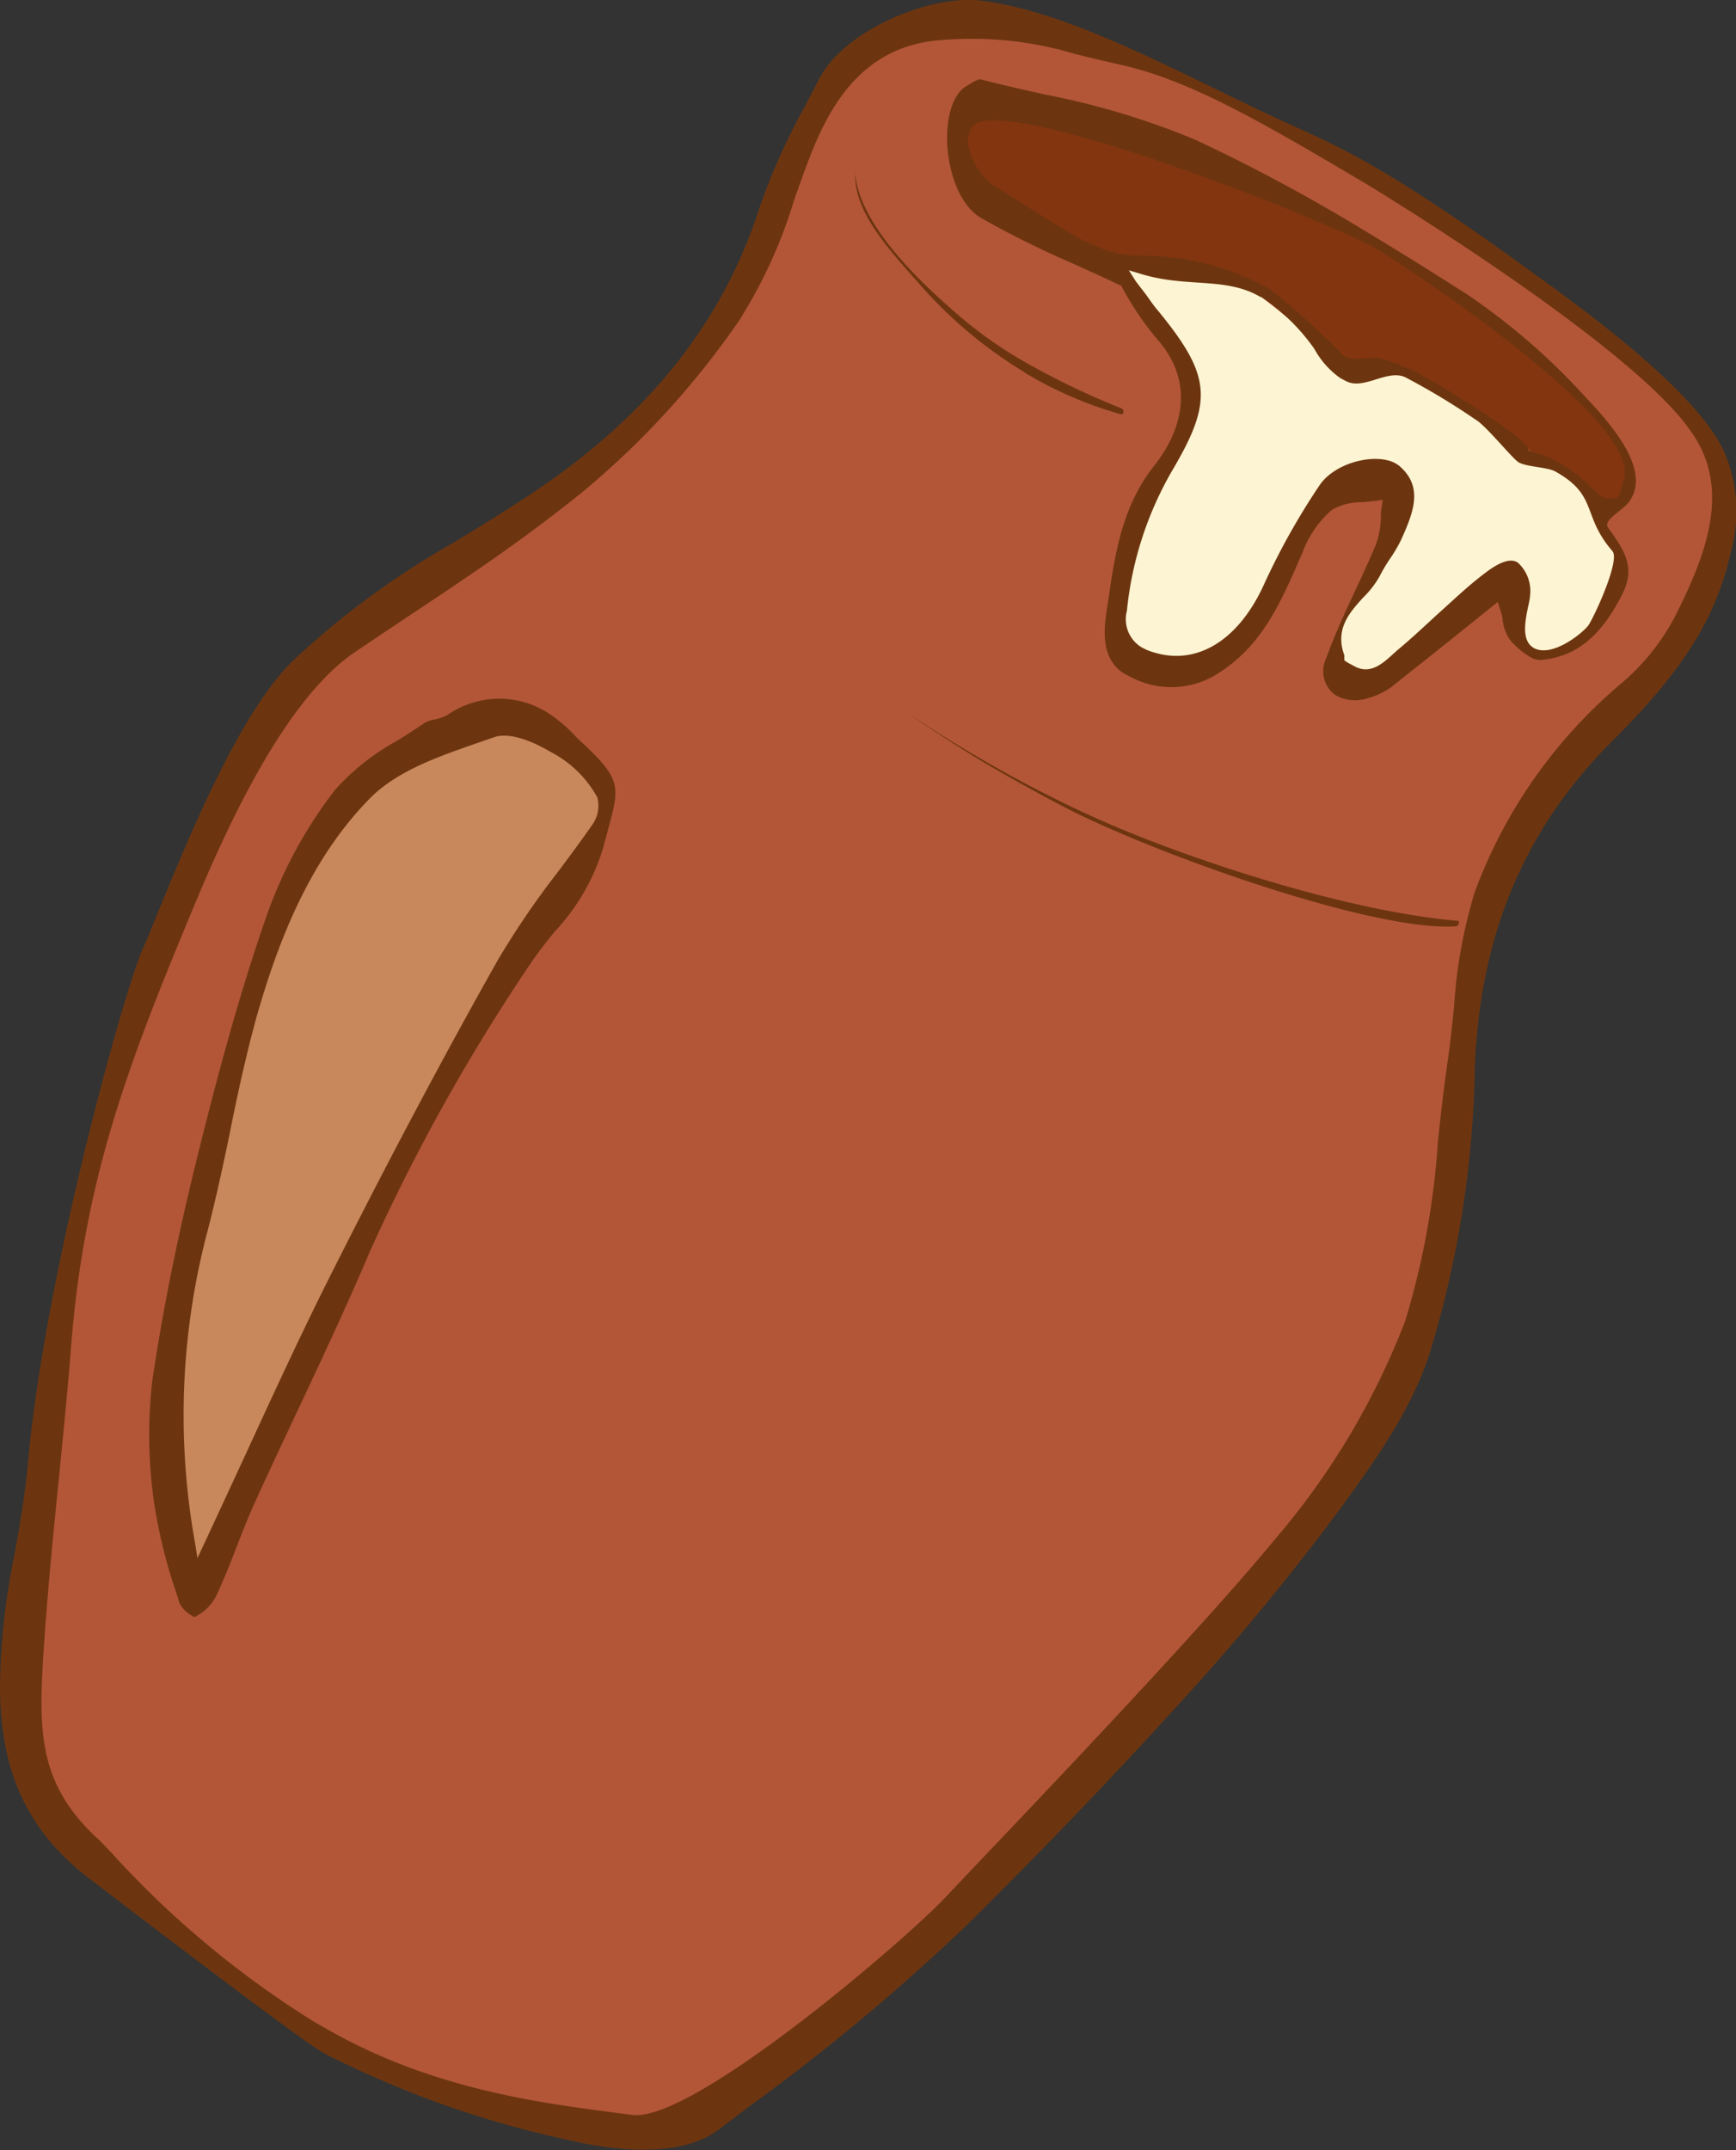 <svg xmlns="http://www.w3.org/2000/svg" viewBox="0 0 106.02 131.26"><rect x="0" y="0" width="106.02" height="131.26" fill="#333333" stroke="none"/><defs><style>.cls-1{fill:#b35638;}.cls-2{fill:#c8885c;}.cls-3{fill:#83350f;}.cls-4{fill:#fcf4d2;}.cls-5{fill:#6d350f;}</style></defs><title>figure-kuvshin</title><g id="Слой_2" data-name="Слой 2"><g id="Layer_2" data-name="Layer 2"><path class="cls-1" d="M54.11,2.3l-3.49,3L45.14,17.82s-7.63,10.39-8.49,10.74S19.41,39.34,18.71,40.37,9.77,58,7.61,63.55,0,102.07,1.1,105.31s1.77,6,2.39,6.61S15.35,122,18.35,123.63s11.41,4.83,14.64,5.3,8.58,1.1,8.58,1.1l6.9-5.18S69.14,106,72.2,102.27s13.32-16,14.15-18.92,2.89-20.15,2.89-20.15l1.43-7.91s5.71-10.42,6.83-11a29.92,29.92,0,0,0,6.08-7c.7-1.63,2-5.12,1.71-6.84s-2.25-6.23-9.7-11.82A123.73,123.73,0,0,0,80,8.63c-2-1.17-14.09-6.87-15.81-7.07S55.21,1.34,54.11,2.3Z"/><path class="cls-2" d="M26.87,44.66s-4.56,2.52-5.77,4.29S15.61,59.31,15,62.43s-3.58,14.93-3.58,14.93-1.84,15.8-.31,18a4,4,0,0,0,1.29,1.7l5.49-11.75L26.64,67,33.8,55.25s3.21-3.8,3.14-5.68a5.19,5.19,0,0,0-2.37-4.2,28.53,28.53,0,0,0-4-1.82Z"/><path class="cls-3" d="M61.23,6.58s-1.95-.6-2.33.2A5.25,5.25,0,0,0,59,10.36c.45,1.09,6.31,4.55,8.14,4.9s6.09,1.24,8,1.75c3.72,1,5.69,5,7.34,5.53s3.55,0,3.94.43,6.85,3.87,7,4.55c.78.39,3.66,2.2,3.66,2.2L98.39,31a8.78,8.78,0,0,0,.89-.85,3.42,3.42,0,0,0,0-2.46A35.05,35.05,0,0,0,91.56,20c-4.39-3.15-9.17-6.05-9.17-6.05l-4.86-2.37L64.94,6.59Z"/><path class="cls-4" d="M68.61,15.87A11.54,11.54,0,0,1,77,18.11c4.07,3.05,4.29,4.31,5.09,4.44a30.52,30.52,0,0,0,3.3,0L91,25.77l1.78,1.65s2.79,1,3.7,2,.81,2.4,1.18,2.8a3.32,3.32,0,0,1,1.24,2.55c-.15,1.25-1.81,4.32-3.25,4.86S93.18,40,93,39.46s-.45-2.39-.45-2.39l-1-1.25-1.26.86s-6.56,5.76-7.59,4.95a4.51,4.51,0,0,1-1.4-2l3.57-8s-.33-2.37-1.6-2.49-4,3.72-4,3.72L77.78,36s-3.36,5.5-6.44,5.09-3.54-2.71-3.54-2.71l1.37-5.8,2.42-5.79a3.77,3.77,0,0,0,.83-2.46c-.1-1.68-2.31-5.22-2.31-5.22Z"/><path class="cls-5" d="M19.69,125.29c-1.42-.85-8.51-6.24-12.31-9.14l-1.8-1.37C1.71,111.86,0,108.2,0,102.93a42.2,42.2,0,0,1,.88-8c.32-1.78.65-3.62.85-5.85,1-10.9,5.56-27.63,6.92-31L9,57.29c2.39-5.89,5.65-14,9.12-17.17a51,51,0,0,1,9.49-6.94c1.34-.81,2.86-1.74,4.63-2.9,7.27-4.77,11.92-10.57,14.19-17.74a39.42,39.42,0,0,1,2.75-6.09c.28-.54.56-1.08.84-1.62,1.53-3,6.85-5.21,10-4.78C66,.87,72.68,4.88,79.67,8a47.44,47.44,0,0,1,5.26,2.77c3,1.83,6,3.93,8.55,5.79,3.14,2.26,10.08,7.26,11.81,11a9.23,9.23,0,0,1,.4,6.19c-1,4.56-3.62,7.89-7.24,11.5-5.5,5.49-8.25,12.25-8.4,20.69a62.84,62.84,0,0,1-2.62,16.28c-1,3.45-3.24,6.68-5.63,9.95a149.16,149.16,0,0,1-10.17,12.26c-4.23,4.65-8.45,9-12.54,13.05a128.11,128.11,0,0,1-13.37,11.14L43.9,130c-2.45,1.86-6.76,1.21-9.11.66a61.16,61.16,0,0,1-15-5.31l-.14-.08ZM83.44,11.23C77.25,7.57,72.88,5,68.64,4c-1.31-.3-2.54-.57-3.71-.91a21.94,21.94,0,0,0-7.35-.65c-4.87.3-6.9,4-8.12,7.14-.33.85-.64,1.73-.95,2.6a30.08,30.08,0,0,1-3.35,7.36,51.39,51.39,0,0,1-9.75,10.63c-3.68,2.94-6.65,4.91-10.09,7.2-1.16.77-2.38,1.59-3.7,2.48C17.47,42.7,14,50.12,11.79,55.46,7.81,65,5.14,72,4.34,82.23c-.21,2.7-.49,5.44-.75,8.1-.36,3.55-.72,7.22-.95,10.84C2.35,105.88,2.43,109,6,112.28c.19.17.49.49.9.93A58.28,58.28,0,0,0,19,123.31q.75.45,1.52.87c6.21,3.39,12.47,4.19,17,4.79l1.09.14c3.7.5,16.94-10.9,19.18-13.34l1.83-1.93c4.19-4.4,14-14.7,18.2-19.82a45.56,45.56,0,0,0,8-13.39,48.42,48.42,0,0,0,2-11c.17-1.57.35-3.2.58-4.77.17-1.12.28-2.28.4-3.39a30.44,30.44,0,0,1,1.26-7,30.44,30.44,0,0,1,9-12.79,13.65,13.65,0,0,0,3.21-4c1.82-3.61,3.56-7.77,1-11.34C99.62,21,83.44,11.23,83.44,11.23Z"/><path class="cls-5" d="M68.7,41.15c-1.05-.63-1.42-1.78-1.15-3.62l.09-.59c.44-3.08.86-6,2.85-8.51,1.69-2.14,2.49-5,.28-7.61a18,18,0,0,1-2.29-3.37l-.21-.1c-.88-.42-1.76-.81-2.63-1.21A58.5,58.5,0,0,1,59.9,13.3h0c-1.42-.85-2.06-3.12-2.06-4.87,0-1.54.43-2.72,1.17-3.17l.12-.07c.23-.14.62-.39.79-.34,1.27.33,2.56.62,3.85.91A47.2,47.2,0,0,1,73,8.53a107.39,107.39,0,0,1,10.6,5.71c2.1,1.26,4.21,2.59,6,3.73a40.2,40.2,0,0,1,7.3,6.35c1.91,2,3.92,4.59,2.56,6.35-.44.56-1.58,1.08-1.25,1.55,1,1.37,1.7,2.42.86,4.07-1.32,2.6-2.85,3.83-5,4a1.26,1.26,0,0,1-.7-.23,5.13,5.13,0,0,1-1.16-1,2.83,2.83,0,0,1-.45-1.23c0-.23-.1-.46-.16-.67l-.13-.41-2.08,1.67c-1.52,1.23-3,2.39-4.4,3.51a4.38,4.38,0,0,1-1.48.7,2.44,2.44,0,0,1-1.93-.18A1.79,1.79,0,0,1,81,40.17c.5-1.41,1.15-2.79,1.77-4.13.43-.92.88-1.88,1.27-2.83a5.1,5.1,0,0,0,.29-1.6c0-.23,0-.47.06-.7l.05-.4-.39.07c-.26,0-.54.06-.82.08a3.63,3.63,0,0,0-1.89.47,6.26,6.26,0,0,0-1.78,2.57l-.18.41c-1.17,2.68-2.27,5.22-4.85,6.91a5.3,5.3,0,0,1-5.46.32Zm8.31-23c-2.09-1.26-4.48-.58-7.24-1.4l-.83-.25.43.68L70,18c.31.44.52.74.75,1,3.22,3.94,3.35,5.48.83,9.74a21.26,21.26,0,0,0-2.76,8.56,2,2,0,0,0,.87,2.2,3.5,3.5,0,0,0,.82.34c2.59.77,5.06-.72,6.61-4a42.68,42.68,0,0,1,3.47-6.22c1-1.46,3.56-2,4.69-1.3a1.42,1.42,0,0,1,.21.15c1.4,1.24.89,2.7.08,4.48a8.88,8.88,0,0,1-.66,1.13,10.26,10.26,0,0,0-.66,1.11,5.74,5.74,0,0,1-1,1.29c-.82.9-1.74,1.92-1.15,3.52v.31l.2.14.47.25c.93.48,1.7-.22,2.26-.73l.29-.26c.82-.68,1.61-1.42,2.38-2.13,1-.89,1.93-1.8,3-2.6.61-.47,1.47-1,2-.63a2.35,2.35,0,0,1,.76,1.76,4,4,0,0,1-.13.89c-.19.93-.42,2.08.31,2.54,1.07.64,2.9-.79,3.34-1.33.29-.36,2-4,1.49-4.57-1.89-2.18-.85-3.39-3.49-4.86-.49-.27-1.85-.28-2.27-.58s-2-2.25-2.59-2.58a42.27,42.27,0,0,0-4.3-2.59c-1.09-.51-2.53.8-3.61.24l-.36-.19a5.31,5.31,0,0,1-1.58-1.78A12.33,12.33,0,0,0,77,18.11ZM61,11.52l1.16.73,1.16.73c1.51.91,3.78,2.6,6.15,2.63a15.75,15.75,0,0,1,8.18,2.11,49.74,49.74,0,0,1,4.42,4c.65.39,1.53,0,2.27.17a11.77,11.77,0,0,1,2.37.94c1.38.75,6.87,4.08,6.64,4.69,3.49.87,4.17,3.35,5.15,2.87.48.24.61-1,.61-1,1.5-3.15-11.37-11.89-14.9-14.11h0c-2.86-1.72-22.67-9.57-24.78-7.61A1.62,1.62,0,0,0,59.16,9a4.17,4.17,0,0,0,1.56,2.37Z"/><path class="cls-5" d="M11.87,98.72s0,0,0,0l-.18-.1a1.9,1.9,0,0,1-.73-.75l-.17-.56a31.63,31.63,0,0,1-1.39-5.64,28.89,28.89,0,0,1-.1-7.37c.62-4.2,1.5-8.6,2.69-13.43,1.11-4.49,2.48-9.76,4.26-14.87a27.45,27.45,0,0,1,4.21-7.78,14.28,14.28,0,0,1,3.79-3c.56-.35,1.12-.7,1.65-1.07a2,2,0,0,1,.65-.23,2.75,2.75,0,0,0,.77-.27,5.55,5.55,0,0,1,6-.22,8.63,8.63,0,0,1,1.9,1.6c2.76,2.53,2.66,2.88,1.9,5.67-.09.35-.2.73-.31,1.15a13,13,0,0,1-2.91,5,25.66,25.66,0,0,0-1.68,2.24,117.74,117.74,0,0,0-9.65,17.36c-1.37,3.22-2.88,6.45-4.35,9.57-.9,1.91-1.8,3.82-2.67,5.74-.4.88-.76,1.8-1.1,2.68s-.78,2-1.23,2.95A2.84,2.84,0,0,1,11.87,98.72Zm21.8-52.79c-.68-.41-2.38-1.32-3.51-.92l-.95.33c-2.45.85-5,1.73-6.66,3.44-3.86,3.94-5.72,9.23-6.91,13.4C15,64.54,14.46,67,14,69.34c-.42,2-.86,4.06-1.39,6.06a44,44,0,0,0-.7,18.79l.15.93.4-.86c.78-1.67,1.55-3.34,2.32-5,1.7-3.69,3.45-7.51,5.3-11.2,3.62-7.19,7-13.56,10.34-19.48a51.86,51.86,0,0,1,3.69-5.4c.7-.94,1.43-1.92,2.11-2.9a2,2,0,0,0,.26-1.6A6.85,6.85,0,0,0,33.68,45.93Z"/><path class="cls-5" d="M60.13,46.57c-1.38-.83-3.14-1.95-5-3.26,1.28.88,2.55,1.69,3.72,2.39a77.24,77.24,0,0,0,8.7,4.52c5.77,2.49,15,5.45,21.53,6h0a.12.12,0,0,1,0,.15s0,.18-.19.18c-4.74.32-17.05-3.94-23.12-6.89C64.61,49.09,62.58,48,60.13,46.57Z"/><path class="cls-5" d="M62.56,22.72a27.08,27.08,0,0,1-6.47-5.45l-.41-.46c-1.54-1.75-3.55-4-3.45-6.22.27,3.39,4.64,7.2,6.2,8.56a25.9,25.9,0,0,0,3.73,2.7,47,47,0,0,0,6.33,3.08h0a.22.22,0,0,1,.11.28c0,.07-.09.09-.18.07a23.7,23.7,0,0,1-5.87-2.55Z"/></g></g></svg>